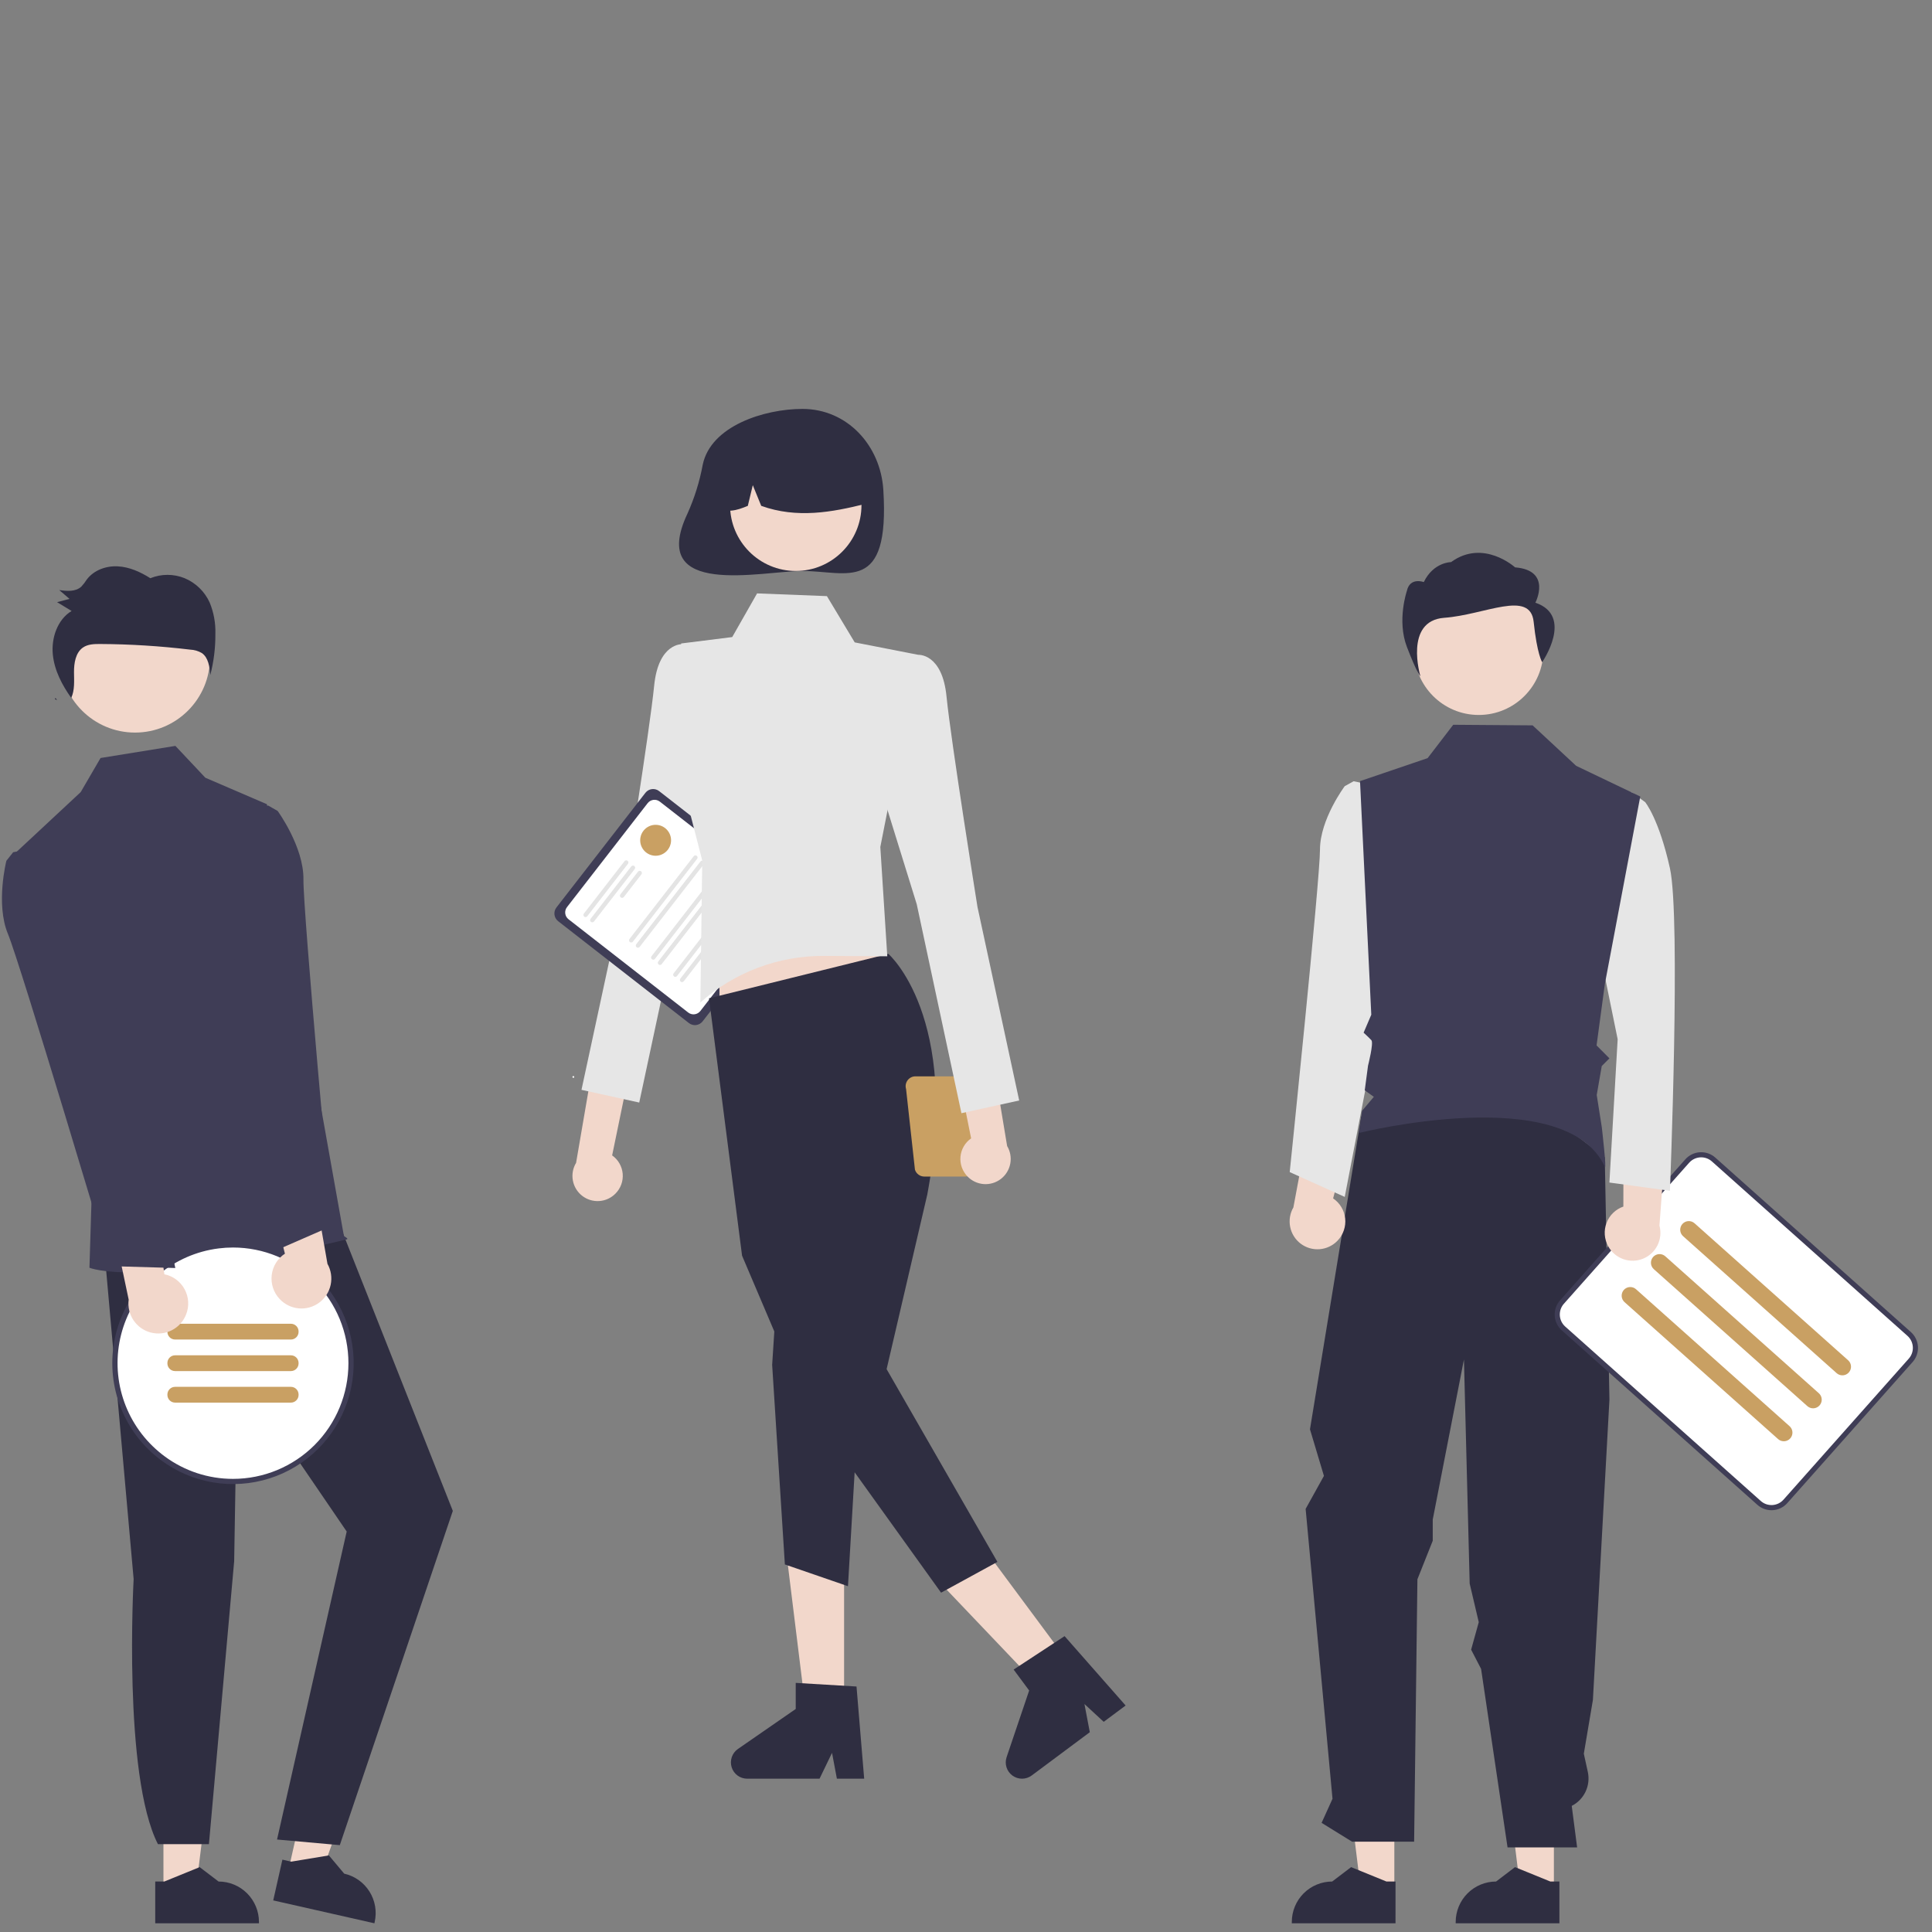<svg width="121" height="121" viewBox="0 0 121 121" fill="none" xmlns="http://www.w3.org/2000/svg">
<rect x="0" y="0" width="121" height="121" fill="#808080" stroke="none"/>
<g clip-path="url(#clip0_64_978)">
<path d="M24.677 102.756C24.199 102.355 23.88 101.797 23.775 101.183C23.67 100.568 23.787 99.936 24.104 99.399C24.169 99.291 24.34 99.386 24.275 99.495C23.979 99.994 23.87 100.583 23.969 101.155C24.068 101.727 24.367 102.245 24.814 102.616C24.911 102.696 24.773 102.836 24.677 102.756Z" fill="white"/>
<path d="M38.543 74.758C38.705 74.596 38.83 74.401 38.909 74.185C38.988 73.97 39.018 73.74 38.999 73.512C38.979 73.283 38.91 73.062 38.795 72.863C38.681 72.664 38.525 72.493 38.338 72.362L40.893 59.97L38.136 60.842L36.08 72.829C35.88 73.159 35.808 73.551 35.878 73.931C35.947 74.311 36.153 74.652 36.457 74.89C36.76 75.127 37.141 75.245 37.525 75.221C37.91 75.197 38.272 75.032 38.543 74.758Z" fill="#F2D7CB"/>
<path d="M44.449 41.636L42.741 40.344C42.741 40.344 41.235 40.237 40.968 42.959C40.701 45.681 39.031 56.129 39.031 56.129L36.418 68.256L40.035 69.052L42.834 55.964L45.635 46.935L44.449 41.636Z" fill="#E6E6E6"/>
<path d="M43.148 64.075L34.956 57.693C34.829 57.593 34.746 57.447 34.726 57.286C34.706 57.125 34.75 56.963 34.849 56.835L40.422 49.653C40.522 49.525 40.668 49.442 40.828 49.422C40.989 49.401 41.151 49.446 41.279 49.545L49.47 55.927C49.598 56.027 49.681 56.173 49.701 56.334C49.721 56.495 49.676 56.657 49.577 56.785L44.004 63.968C43.904 64.095 43.758 64.178 43.598 64.199C43.438 64.219 43.276 64.174 43.148 64.075Z" fill="#3F3D56"/>
<path d="M43.102 63.414L35.606 57.573C35.493 57.485 35.419 57.355 35.401 57.212C35.383 57.069 35.423 56.925 35.511 56.812L40.563 50.3C40.652 50.187 40.781 50.113 40.924 50.095C41.066 50.077 41.21 50.117 41.324 50.205L48.82 56.046C48.933 56.134 49.007 56.264 49.025 56.407C49.043 56.55 49.003 56.694 48.915 56.807L43.863 63.319C43.774 63.432 43.645 63.506 43.502 63.524C43.36 63.542 43.216 63.502 43.102 63.414Z" fill="white"/>
<path d="M36.59 57.408C36.561 57.386 36.543 57.353 36.538 57.318C36.534 57.282 36.544 57.246 36.566 57.218L39.115 53.933C39.137 53.905 39.169 53.886 39.205 53.882C39.222 53.88 39.24 53.881 39.258 53.886C39.275 53.89 39.291 53.898 39.305 53.909C39.319 53.92 39.331 53.934 39.339 53.949C39.348 53.965 39.354 53.982 39.356 53.999C39.358 54.017 39.357 54.035 39.352 54.052C39.347 54.069 39.339 54.086 39.328 54.1L36.78 57.384C36.758 57.413 36.725 57.431 36.69 57.435C36.654 57.44 36.618 57.43 36.59 57.408Z" fill="#E4E4E4"/>
<path d="M37.011 57.737C36.983 57.715 36.965 57.683 36.96 57.647C36.956 57.611 36.965 57.575 36.987 57.547L39.536 54.262C39.558 54.234 39.591 54.215 39.626 54.211C39.662 54.206 39.698 54.216 39.726 54.238C39.755 54.26 39.773 54.293 39.778 54.329C39.782 54.364 39.772 54.4 39.75 54.429L37.201 57.713C37.179 57.742 37.147 57.76 37.111 57.765C37.075 57.769 37.04 57.759 37.011 57.737Z" fill="#E4E4E4"/>
<path d="M38.878 56.206C38.85 56.184 38.831 56.151 38.827 56.115C38.822 56.08 38.832 56.044 38.854 56.015L39.959 54.591C39.97 54.577 39.984 54.566 39.999 54.557C40.015 54.548 40.032 54.542 40.049 54.54C40.067 54.538 40.085 54.539 40.102 54.544C40.119 54.548 40.135 54.556 40.149 54.567C40.163 54.578 40.175 54.592 40.184 54.608C40.193 54.623 40.199 54.64 40.201 54.658C40.203 54.675 40.202 54.693 40.197 54.711C40.192 54.728 40.184 54.744 40.173 54.758L39.068 56.182C39.046 56.21 39.014 56.229 38.978 56.233C38.943 56.238 38.907 56.228 38.878 56.206Z" fill="#E4E4E4"/>
<path d="M39.447 58.999C39.419 58.977 39.401 58.945 39.396 58.909C39.392 58.874 39.401 58.838 39.423 58.809L43.447 53.624C43.458 53.61 43.472 53.598 43.487 53.589C43.503 53.58 43.52 53.575 43.537 53.572C43.555 53.57 43.573 53.571 43.59 53.576C43.607 53.581 43.623 53.589 43.637 53.6C43.651 53.611 43.663 53.624 43.672 53.64C43.681 53.655 43.686 53.672 43.689 53.69C43.691 53.708 43.69 53.726 43.685 53.743C43.68 53.76 43.672 53.776 43.661 53.79L39.637 58.976C39.615 59.004 39.583 59.023 39.547 59.027C39.512 59.032 39.476 59.022 39.447 58.999Z" fill="#E4E4E4"/>
<path d="M39.87 59.329C39.842 59.307 39.823 59.274 39.819 59.238C39.814 59.203 39.824 59.167 39.846 59.138L43.87 53.953C43.881 53.939 43.894 53.927 43.91 53.918C43.925 53.909 43.942 53.904 43.96 53.901C43.978 53.899 43.996 53.901 44.013 53.905C44.03 53.91 44.046 53.918 44.06 53.929C44.074 53.94 44.086 53.953 44.095 53.969C44.103 53.984 44.109 54.002 44.111 54.019C44.113 54.037 44.112 54.055 44.107 54.072C44.103 54.089 44.095 54.105 44.084 54.119L40.06 59.305C40.038 59.333 40.005 59.352 39.97 59.356C39.934 59.361 39.898 59.351 39.87 59.329Z" fill="#E4E4E4"/>
<path d="M40.829 60.077C40.801 60.055 40.783 60.022 40.778 59.986C40.774 59.951 40.783 59.915 40.806 59.886L44.829 54.701C44.84 54.687 44.854 54.675 44.869 54.666C44.885 54.657 44.902 54.652 44.919 54.65C44.937 54.647 44.955 54.649 44.972 54.653C44.989 54.658 45.005 54.666 45.019 54.677C45.033 54.688 45.045 54.702 45.054 54.717C45.063 54.733 45.069 54.75 45.071 54.767C45.073 54.785 45.072 54.803 45.067 54.82C45.062 54.837 45.054 54.853 45.043 54.867L41.019 60.053C40.997 60.081 40.965 60.1 40.929 60.104C40.894 60.109 40.858 60.099 40.829 60.077Z" fill="#E4E4E4"/>
<path d="M41.251 60.406C41.223 60.384 41.205 60.351 41.2 60.316C41.196 60.28 41.205 60.244 41.227 60.215L45.251 55.03C45.262 55.016 45.276 55.004 45.291 54.995C45.307 54.986 45.324 54.981 45.341 54.979C45.359 54.976 45.377 54.978 45.394 54.982C45.411 54.987 45.427 54.995 45.441 55.006C45.455 55.017 45.467 55.031 45.476 55.046C45.485 55.062 45.49 55.079 45.493 55.096C45.495 55.114 45.493 55.132 45.489 55.149C45.484 55.166 45.476 55.182 45.465 55.197L41.441 60.382C41.419 60.41 41.387 60.429 41.351 60.433C41.316 60.438 41.28 60.428 41.251 60.406Z" fill="#E4E4E4"/>
<path d="M42.211 61.152C42.182 61.13 42.164 61.097 42.16 61.062C42.155 61.026 42.165 60.99 42.187 60.962L46.211 55.776C46.222 55.762 46.235 55.75 46.251 55.742C46.266 55.733 46.283 55.727 46.301 55.725C46.319 55.723 46.336 55.724 46.354 55.729C46.371 55.733 46.387 55.742 46.401 55.752C46.415 55.763 46.427 55.777 46.435 55.792C46.444 55.808 46.45 55.825 46.452 55.843C46.454 55.86 46.453 55.878 46.448 55.895C46.444 55.913 46.435 55.929 46.425 55.943L42.401 61.128C42.379 61.157 42.346 61.175 42.311 61.18C42.275 61.184 42.239 61.174 42.211 61.152Z" fill="#E4E4E4"/>
<path d="M42.633 61.481C42.605 61.459 42.587 61.426 42.582 61.391C42.578 61.355 42.587 61.319 42.609 61.291L46.633 56.105C46.656 56.077 46.688 56.058 46.723 56.054C46.759 56.05 46.795 56.059 46.823 56.082C46.851 56.104 46.87 56.136 46.874 56.172C46.879 56.207 46.869 56.243 46.847 56.272L42.823 61.457C42.801 61.486 42.769 61.504 42.733 61.508C42.698 61.513 42.662 61.503 42.633 61.481Z" fill="#E4E4E4"/>
<path d="M35.908 67.504C35.939 67.504 35.964 67.479 35.964 67.448C35.964 67.418 35.939 67.393 35.908 67.393C35.877 67.393 35.852 67.418 35.852 67.448C35.852 67.479 35.877 67.504 35.908 67.504Z" fill="white"/>
<path d="M44.01 29.113C43.815 30.166 43.494 31.192 43.055 32.168C40.541 37.496 47.7 35.76 50.258 35.76C53.055 35.76 55.731 37.233 55.323 30.685C55.148 27.888 53.055 25.61 50.258 25.61C47.869 25.61 44.51 26.674 44.01 29.113Z" fill="#2F2E41"/>
<path d="M52.865 107.261H50.482L49.348 98.051H52.865V107.261Z" fill="#F2D7CB"/>
<path d="M54.123 111.398H52.414L52.109 109.781L51.328 111.398H46.795C46.578 111.398 46.366 111.329 46.191 111.2C46.016 111.071 45.887 110.889 45.822 110.681C45.758 110.473 45.761 110.25 45.832 110.044C45.903 109.838 46.037 109.661 46.216 109.537L49.836 107.032V105.398L53.643 105.625L54.123 111.398Z" fill="#2F2E41"/>
<path d="M67.023 104.248L65.111 105.673L58.716 98.96L61.538 96.857L67.023 104.248Z" fill="#F2D7CB"/>
<path d="M70.497 106.815L69.125 107.837L67.918 106.722L68.254 108.487L64.616 111.197C64.442 111.327 64.231 111.397 64.013 111.399C63.796 111.4 63.584 111.331 63.408 111.203C63.233 111.075 63.103 110.894 63.037 110.686C62.971 110.479 62.974 110.256 63.043 110.05L64.456 105.875L63.483 104.564L66.674 102.47L70.497 106.815Z" fill="#2F2E41"/>
<path d="M45.06 64.872L56.373 63.106L54.123 56.325H45.06V64.872Z" fill="#F2D7CB"/>
<path d="M55.64 59.742C55.64 59.742 60.161 63.656 58.075 74.815L55.528 85.748L62.467 97.82L58.939 99.748L50.388 87.839L46.475 78.642L44.405 62.523L55.64 59.742Z" fill="#2F2E41"/>
<path d="M48.632 81.262L48.36 85.482L49.156 97.98L53.108 99.343L53.857 86.539L48.632 81.262Z" fill="#2F2E41"/>
<path d="M47.416 37.164L51.789 37.335L53.531 40.233L57.508 41.011L55.134 53.044L55.57 59.892L51.611 59.868C48.758 59.851 45.999 60.889 43.863 62.785L43.981 53.895L42.278 47.258L42.661 40.3L45.859 39.899L47.416 37.164Z" fill="#E6E6E6"/>
<path d="M49.838 35.759C52.111 35.759 53.954 33.913 53.954 31.635C53.954 29.358 52.111 27.511 49.838 27.511C47.566 27.511 45.723 29.358 45.723 31.635C45.723 33.913 47.566 35.759 49.838 35.759Z" fill="#F2D7CB"/>
<path d="M47.044 27.432C47.765 26.992 48.591 26.753 49.436 26.742C50.28 26.731 51.112 26.947 51.845 27.369C52.577 27.79 53.183 28.401 53.6 29.137C54.016 29.873 54.227 30.708 54.211 31.555C52.114 32.082 49.911 32.486 47.675 31.681L47.147 30.386L46.835 31.682C46.154 31.961 45.471 32.197 44.788 31.679C44.761 30.835 44.954 29.999 45.35 29.254C45.746 28.508 46.33 27.88 47.044 27.432Z" fill="#2F2E41"/>
<path d="M56.747 68.207L57.302 73.252C57.34 73.378 57.418 73.488 57.524 73.567C57.63 73.645 57.758 73.687 57.889 73.687H60.446C60.578 73.687 60.706 73.645 60.812 73.567C60.917 73.488 60.995 73.378 61.034 73.252L61.493 69.386C61.626 69.451 61.772 69.483 61.92 69.481C62.068 69.478 62.212 69.441 62.343 69.371C62.473 69.302 62.585 69.202 62.67 69.081C62.754 68.959 62.809 68.82 62.829 68.673C62.849 68.526 62.834 68.377 62.785 68.237C62.736 68.097 62.655 67.971 62.548 67.869C62.441 67.767 62.312 67.692 62.17 67.65C62.029 67.607 61.879 67.599 61.734 67.626C61.677 67.558 61.605 67.504 61.525 67.467C61.444 67.429 61.356 67.41 61.268 67.41H57.334C57.238 67.41 57.143 67.433 57.057 67.476C56.972 67.52 56.897 67.583 56.84 67.66C56.783 67.738 56.745 67.828 56.728 67.923C56.712 68.018 56.719 68.115 56.747 68.207ZM61.574 69.124L61.855 68.207C61.888 68.102 61.891 67.989 61.864 67.881C61.876 67.881 61.888 67.878 61.9 67.878C62.077 67.878 62.246 67.948 62.371 68.073C62.496 68.199 62.566 68.368 62.566 68.546C62.566 68.723 62.496 68.892 62.371 69.018C62.246 69.143 62.077 69.213 61.9 69.213C61.785 69.213 61.673 69.182 61.574 69.124Z" fill="#C9A063"/>
<path d="M60.603 73.691C60.442 73.528 60.318 73.332 60.24 73.116C60.163 72.9 60.133 72.67 60.154 72.442C60.175 72.214 60.245 71.993 60.361 71.794C60.476 71.596 60.633 71.426 60.821 71.295L58.329 58.891L61.081 59.777L63.076 71.775C63.274 72.106 63.344 72.498 63.273 72.877C63.201 73.257 62.994 73.597 62.689 73.833C62.384 74.069 62.003 74.185 61.619 74.159C61.235 74.132 60.873 73.966 60.603 73.691Z" fill="#F2D7CB"/>
<path d="M55.8 42.303L57.508 41.011C57.508 41.011 59.014 40.904 59.281 43.627C59.548 46.349 61.218 56.796 61.218 56.796L63.831 68.923L60.214 69.719L57.415 56.632L54.614 47.603L55.8 42.303Z" fill="#E6E6E6"/>
<path d="M41.061 53.595C41.595 53.595 42.028 53.161 42.028 52.626C42.028 52.091 41.595 51.658 41.061 51.658C40.528 51.658 40.095 52.091 40.095 52.626C40.095 53.161 40.528 53.595 41.061 53.595Z" fill="#C9A063"/>
<path d="M10.237 118.498L12.251 118.498L13.21 110.712L10.236 110.713L10.237 118.498Z" fill="#F2D7CB"/>
<path d="M9.723 117.839L10.29 117.839L12.504 116.937L13.69 117.839C14.361 117.839 15.004 118.106 15.478 118.581C15.952 119.056 16.219 119.7 16.219 120.372V120.454L9.723 120.455L9.723 117.839Z" fill="#2F2E41"/>
<path d="M18.044 117.226L20.009 117.671L22.655 110.288L19.755 109.631L18.044 117.226Z" fill="#F2D7CB"/>
<path d="M17.687 116.469L18.24 116.594L20.598 116.203L21.557 117.345L21.557 117.345C22.211 117.493 22.78 117.895 23.138 118.463C23.496 119.031 23.614 119.719 23.466 120.374L23.448 120.454L17.112 119.021L17.687 116.469Z" fill="#2F2E41"/>
<path d="M6.549 78.448L8.37 98.899C8.37 98.899 7.688 111.177 9.89 115.497H13.085L14.666 97.778L14.865 85.884L21.713 95.918L17.351 115.208L21.282 115.56L28.36 94.626L20.584 74.975L6.549 78.448Z" fill="#2F2E41"/>
<path d="M8.456 45.881C11.051 45.881 13.154 43.773 13.154 41.173C13.154 38.573 11.051 36.466 8.456 36.466C5.862 36.466 3.758 38.573 3.758 41.173C3.758 43.773 5.862 45.881 8.456 45.881Z" fill="#F2D7CB"/>
<path d="M16.715 50.367L12.861 48.709L10.985 46.715L6.298 47.473L5.054 49.609L1.028 53.36L5.745 74.73L5.602 79.397C5.602 79.397 8.621 80.758 21.713 77.623C21.87 77.586 21.541 77.421 21.541 77.421L16.715 50.367Z" fill="#3F3D56"/>
<path d="M3.573 43.844C3.54 43.799 3.507 43.754 3.475 43.709C3.462 43.736 3.451 43.764 3.437 43.791L3.573 43.844Z" fill="#2F2E41"/>
<path d="M13.13 37.73C12.816 37.044 12.256 36.502 11.561 36.211C10.873 35.933 10.104 35.934 9.416 36.213C8.795 35.82 8.104 35.508 7.378 35.47C6.651 35.431 5.883 35.701 5.435 36.296C5.335 36.453 5.221 36.601 5.095 36.738C4.735 37.072 4.188 37.024 3.71 36.955C3.924 37.14 4.139 37.324 4.354 37.508C4.094 37.576 3.834 37.644 3.574 37.712C3.877 37.897 4.18 38.081 4.484 38.265C3.603 38.794 3.203 39.95 3.309 40.999C3.409 41.993 3.888 42.901 4.46 43.709C4.688 43.226 4.639 42.648 4.635 42.105C4.631 41.53 4.733 40.878 5.192 40.557C5.502 40.341 5.9 40.331 6.274 40.333C8.159 40.343 10.041 40.461 11.913 40.686C12.167 40.697 12.415 40.769 12.635 40.896C13.049 41.178 13.129 41.762 13.171 42.275C13.39 41.429 13.497 40.558 13.489 39.684C13.508 39.015 13.385 38.349 13.13 37.73Z" fill="#2F2E41"/>
<path d="M14.592 92.784C18.676 92.784 21.987 89.467 21.987 85.375C21.987 81.283 18.676 77.966 14.592 77.966C10.509 77.966 7.198 81.283 7.198 85.375C7.198 89.467 10.509 92.784 14.592 92.784Z" fill="white"/>
<path d="M14.592 77.802C14.212 77.802 13.832 77.831 13.457 77.888C13.264 77.916 13.077 77.952 12.891 77.996C11.527 78.311 10.277 79 9.281 79.985C8.285 80.971 7.581 82.214 7.249 83.577C6.917 84.94 6.969 86.368 7.4 87.703C7.831 89.037 8.623 90.226 9.689 91.135C9.815 91.242 9.944 91.346 10.077 91.445C11.036 92.162 12.151 92.64 13.331 92.84C14.511 93.04 15.721 92.957 16.863 92.597C18.004 92.237 19.044 91.611 19.896 90.769C20.749 89.928 21.39 88.896 21.767 87.758C22.143 86.62 22.245 85.408 22.063 84.223C21.881 83.038 21.421 81.913 20.721 80.941C20.02 79.969 19.099 79.178 18.034 78.632C16.968 78.086 15.789 77.802 14.592 77.802ZM14.592 92.621C13.055 92.622 11.557 92.13 10.32 91.216C10.185 91.117 10.055 91.015 9.929 90.906C8.891 90.029 8.12 88.876 7.706 87.58C7.292 86.284 7.251 84.897 7.587 83.578C7.924 82.26 8.625 81.063 9.609 80.125C10.593 79.187 11.822 78.546 13.153 78.276C13.337 78.238 13.521 78.209 13.708 78.186C14.001 78.149 14.297 78.131 14.592 78.131C16.51 78.131 18.349 78.895 19.705 80.253C21.061 81.612 21.822 83.454 21.822 85.376C21.822 87.297 21.061 89.14 19.705 90.499C18.349 91.857 16.51 92.621 14.592 92.621Z" fill="#3F3D56"/>
<path d="M10.965 83.894H18.219C18.485 83.894 18.7 83.678 18.7 83.411V83.388C18.7 83.121 18.485 82.906 18.219 82.906H10.965C10.699 82.906 10.484 83.121 10.484 83.388V83.411C10.484 83.678 10.699 83.894 10.965 83.894Z" fill="#C9A063"/>
<path d="M10.965 85.87H18.219C18.485 85.87 18.7 85.654 18.7 85.388V85.364C18.7 85.098 18.485 84.882 18.219 84.882H10.965C10.699 84.882 10.484 85.098 10.484 85.364V85.388C10.484 85.654 10.699 85.87 10.965 85.87Z" fill="#C9A063"/>
<path d="M10.965 87.845H18.219C18.485 87.845 18.7 87.629 18.7 87.363V87.339C18.7 87.073 18.485 86.857 18.219 86.857H10.965C10.699 86.857 10.484 87.073 10.484 87.339V87.363C10.484 87.629 10.699 87.845 10.965 87.845Z" fill="#C9A063"/>
<path d="M97.319 118.247L95.207 118.247L94.202 110.083L97.319 110.083L97.319 118.247Z" fill="#F2D7CB"/>
<path d="M87.326 118.247L85.213 118.247L84.209 110.083L87.326 110.083L87.326 118.247Z" fill="#F2D7CB"/>
<path d="M87.4 120.455L80.905 120.454V120.372C80.905 119.7 81.171 119.056 81.645 118.581C82.12 118.106 82.763 117.839 83.433 117.839H83.433L84.62 116.937L86.834 117.839L87.401 117.839L87.4 120.455Z" fill="#2F2E41"/>
<path d="M97.665 120.455L91.169 120.454V120.372C91.169 119.7 91.436 119.056 91.91 118.581C92.384 118.106 93.027 117.839 93.698 117.839H93.698L94.884 116.937L97.098 117.839L97.665 117.839L97.665 120.455Z" fill="#2F2E41"/>
<path d="M85.254 69.929L82.043 89.516L82.917 92.435L81.771 94.502L83.454 112.657L82.771 114.164L84.68 115.344H88.566L88.772 98.909L89.732 96.496V95.166L91.686 85.144L92.045 99.179L92.614 101.596L92.136 103.317L92.76 104.522L94.417 115.702H98.774L98.437 113.101C98.816 112.909 99.121 112.595 99.303 112.21C99.486 111.825 99.535 111.39 99.444 110.974L99.194 109.834L99.763 106.463L100.798 87.657L100.506 72.483L95.409 68.578L85.254 69.929Z" fill="#2F2E41"/>
<path d="M92.614 44.778C94.85 44.778 96.662 42.962 96.662 40.721C96.662 38.481 94.85 36.666 92.614 36.666C90.378 36.666 88.566 38.481 88.566 40.721C88.566 42.962 90.378 44.778 92.614 44.778Z" fill="#F2D7CB"/>
<path d="M83.77 77.702C83.946 77.52 84.08 77.301 84.162 77.061C84.245 76.821 84.274 76.566 84.248 76.314C84.221 76.061 84.14 75.818 84.009 75.6C83.879 75.383 83.702 75.197 83.492 75.055L85.066 69.09L82.034 70.112L81.004 75.62C80.79 75.989 80.718 76.425 80.803 76.843C80.888 77.262 81.123 77.635 81.463 77.892C81.805 78.149 82.228 78.271 82.653 78.236C83.078 78.201 83.475 78.011 83.77 77.702Z" fill="#F2D7CB"/>
<path d="M85.427 49.065L84.776 48.929L84.22 49.237C84.22 49.237 82.67 51.309 82.67 53.208C82.67 55.107 80.774 73.408 80.774 73.408L84.22 74.962L86.977 60.632L85.427 49.065Z" fill="#E6E6E6"/>
<path d="M96.159 37.746C96.159 37.746 97.218 35.718 94.888 35.534C94.888 35.534 92.903 33.729 90.879 35.204C90.879 35.204 89.775 35.204 89.171 36.456C89.171 36.456 88.303 36.126 88.112 37.009C88.112 37.009 87.477 38.852 88.112 40.512C88.748 42.171 88.959 42.355 88.959 42.355C88.959 42.355 87.915 38.877 90.456 38.692C92.997 38.508 95.84 36.917 96.052 38.945C96.264 40.973 96.583 41.472 96.583 41.472C96.583 41.472 98.594 38.576 96.159 37.746Z" fill="#2F2E41"/>
<path d="M110.945 94.501C110.64 94.502 110.345 94.389 110.117 94.185L97.867 83.258C97.62 83.038 97.471 82.728 97.452 82.397C97.433 82.066 97.545 81.741 97.765 81.493L105.612 72.66C105.833 72.412 106.142 72.263 106.472 72.243C106.802 72.224 107.127 72.337 107.374 72.557L119.624 83.484C119.871 83.704 120.021 84.014 120.04 84.345C120.059 84.676 119.947 85.001 119.727 85.249L111.879 94.082C111.77 94.205 111.638 94.305 111.491 94.377C111.343 94.449 111.183 94.49 111.019 94.499C110.995 94.501 110.97 94.501 110.945 94.501Z" fill="white"/>
<path d="M110.945 94.583C110.619 94.583 110.306 94.463 110.063 94.246L97.813 83.32C97.551 83.085 97.392 82.755 97.371 82.403C97.351 82.051 97.471 81.705 97.704 81.441L105.552 72.607C105.786 72.344 106.115 72.185 106.467 72.164C106.818 72.144 107.164 72.264 107.427 72.498L119.677 83.425C119.94 83.659 120.099 83.989 120.12 84.341C120.14 84.694 120.02 85.04 119.786 85.303L111.938 94.137C111.823 94.268 111.682 94.374 111.525 94.451C111.368 94.527 111.198 94.571 111.023 94.581C110.997 94.582 110.971 94.583 110.945 94.583ZM106.544 72.483C106.402 72.483 106.261 72.513 106.132 72.571C106.002 72.629 105.886 72.715 105.791 72.821L97.944 81.655C97.767 81.855 97.676 82.117 97.691 82.384C97.707 82.651 97.827 82.901 98.027 83.08L110.277 94.006C110.375 94.094 110.491 94.162 110.616 94.206C110.74 94.249 110.873 94.267 111.005 94.26C111.137 94.252 111.266 94.218 111.385 94.161C111.504 94.103 111.611 94.022 111.699 93.923L119.546 85.09C119.724 84.89 119.815 84.627 119.799 84.36C119.784 84.093 119.663 83.843 119.464 83.665L107.213 72.738C107.029 72.574 106.791 72.483 106.544 72.483Z" fill="#3F3D56"/>
<path d="M115.387 86.136C115.254 86.137 115.127 86.088 115.028 86L105.412 77.423C105.359 77.376 105.316 77.319 105.284 77.254C105.253 77.191 105.235 77.121 105.231 77.05C105.227 76.979 105.237 76.908 105.26 76.84C105.283 76.773 105.319 76.711 105.367 76.658C105.414 76.605 105.471 76.561 105.535 76.53C105.599 76.499 105.669 76.481 105.739 76.477C105.81 76.473 105.881 76.484 105.949 76.507C106.016 76.531 106.077 76.567 106.13 76.615L115.746 85.192C115.828 85.264 115.886 85.361 115.912 85.467C115.938 85.574 115.931 85.686 115.892 85.788C115.853 85.891 115.784 85.979 115.693 86.041C115.603 86.103 115.496 86.137 115.387 86.136Z" fill="#C9A063"/>
<path d="M113.553 88.202C113.42 88.202 113.293 88.153 113.194 88.065L103.578 79.488C103.525 79.441 103.482 79.383 103.451 79.32C103.42 79.256 103.402 79.186 103.398 79.115C103.394 79.044 103.404 78.973 103.427 78.906C103.45 78.839 103.487 78.777 103.534 78.724C103.581 78.671 103.638 78.628 103.702 78.597C103.766 78.566 103.835 78.548 103.906 78.544C103.977 78.54 104.048 78.55 104.114 78.573C104.181 78.596 104.243 78.633 104.296 78.68L113.912 87.257C113.994 87.33 114.052 87.426 114.078 87.532C114.104 87.639 114.097 87.751 114.058 87.853C114.019 87.956 113.949 88.044 113.859 88.106C113.769 88.168 113.662 88.202 113.553 88.202Z" fill="#C9A063"/>
<path d="M111.719 90.265C111.587 90.265 111.459 90.217 111.36 90.128L101.744 81.552C101.691 81.504 101.648 81.447 101.617 81.383C101.586 81.319 101.568 81.25 101.564 81.179C101.56 81.108 101.57 81.037 101.593 80.969C101.616 80.902 101.652 80.84 101.7 80.787C101.747 80.734 101.804 80.691 101.868 80.66C101.932 80.629 102.001 80.611 102.072 80.607C102.143 80.603 102.214 80.613 102.281 80.636C102.348 80.659 102.41 80.696 102.462 80.743L112.078 89.32C112.16 89.393 112.218 89.489 112.244 89.596C112.27 89.702 112.263 89.814 112.224 89.917C112.185 90.019 112.116 90.108 112.026 90.17C111.935 90.232 111.829 90.265 111.719 90.265Z" fill="#C9A063"/>
<path d="M100.722 78.054C100.599 77.832 100.525 77.586 100.507 77.333C100.489 77.08 100.526 76.826 100.617 76.589C100.707 76.352 100.848 76.137 101.03 75.961C101.212 75.784 101.431 75.65 101.67 75.567L101.68 69.398L104.349 71.167L103.93 76.755C104.042 77.167 103.999 77.606 103.81 77.989C103.62 78.372 103.297 78.672 102.902 78.832C102.507 78.992 102.066 79.001 101.665 78.858C101.263 78.715 100.928 78.429 100.722 78.054Z" fill="#F2D7CB"/>
<path d="M100.969 50.755L102.161 49.604L103.036 50.237C103.036 50.237 103.898 51.273 104.587 54.38C105.276 57.488 104.587 74.58 104.587 74.58L100.796 74.062L101.313 65.085L99.763 57.488L100.969 50.755Z" fill="#E6E6E6"/>
<path d="M102.729 49.885L98.713 47.963L95.987 45.429L91.015 45.392L89.411 47.481L85.177 48.922L85.883 63.551L85.402 64.676C85.402 64.676 85.737 64.98 85.89 65.149C86.043 65.319 85.679 66.74 85.679 66.74L85.473 68.285L86.043 68.694L85.302 69.572L85.118 70.955C85.118 70.955 98.063 67.731 100.509 73.072C100.638 73.354 100.32 70.597 100.32 70.597L100.002 68.578L100.317 66.765L100.798 66.283L99.992 65.475L100.509 61.638L102.729 49.885Z" fill="#3F3D56"/>
<path d="M11.658 82.317C11.758 82.064 11.801 81.791 11.784 81.519C11.767 81.247 11.691 80.982 11.561 80.743C11.431 80.504 11.25 80.296 11.031 80.134C10.812 79.972 10.561 79.86 10.294 79.807L9.402 73.243L6.816 75.508L8.059 81.394C7.999 81.849 8.107 82.31 8.363 82.69C8.619 83.071 9.006 83.344 9.45 83.457C9.893 83.571 10.363 83.518 10.77 83.308C11.177 83.098 11.493 82.745 11.658 82.317Z" fill="#F2D7CB"/>
<path d="M1.525 53.24L0.824 53.375L0.4 53.909C0.4 53.909 -0.285 56.604 0.496 58.487C1.276 60.37 6.923 79.297 6.923 79.297L10.979 79.415L7.819 64.069L1.525 53.24Z" fill="#3F3D56"/>
<path d="M17.513 81.355C17.326 81.156 17.185 80.92 17.099 80.661C17.014 80.403 16.986 80.128 17.017 79.858C17.049 79.587 17.139 79.326 17.282 79.094C17.425 78.863 17.617 78.665 17.844 78.516L16.23 72.092L19.473 73.228L20.509 79.153C20.734 79.553 20.805 80.021 20.709 80.47C20.613 80.918 20.356 81.316 19.987 81.587C19.617 81.859 19.162 81.985 18.706 81.942C18.25 81.899 17.826 81.69 17.513 81.355Z" fill="#F2D7CB"/>
<path d="M16.097 50.588L16.797 50.451L17.389 50.789C17.389 50.789 19.028 53.033 19.004 55.072C18.98 57.111 20.784 76.783 20.784 76.783L17.064 78.407L14.286 62.987L16.097 50.588Z" fill="#3F3D56"/>
</g>
<defs>
<clipPath id="clip0_64_978">
<rect width="120" height="120" fill="white" transform="translate(0.122 0.455)"/>
</clipPath>
</defs>
</svg>
